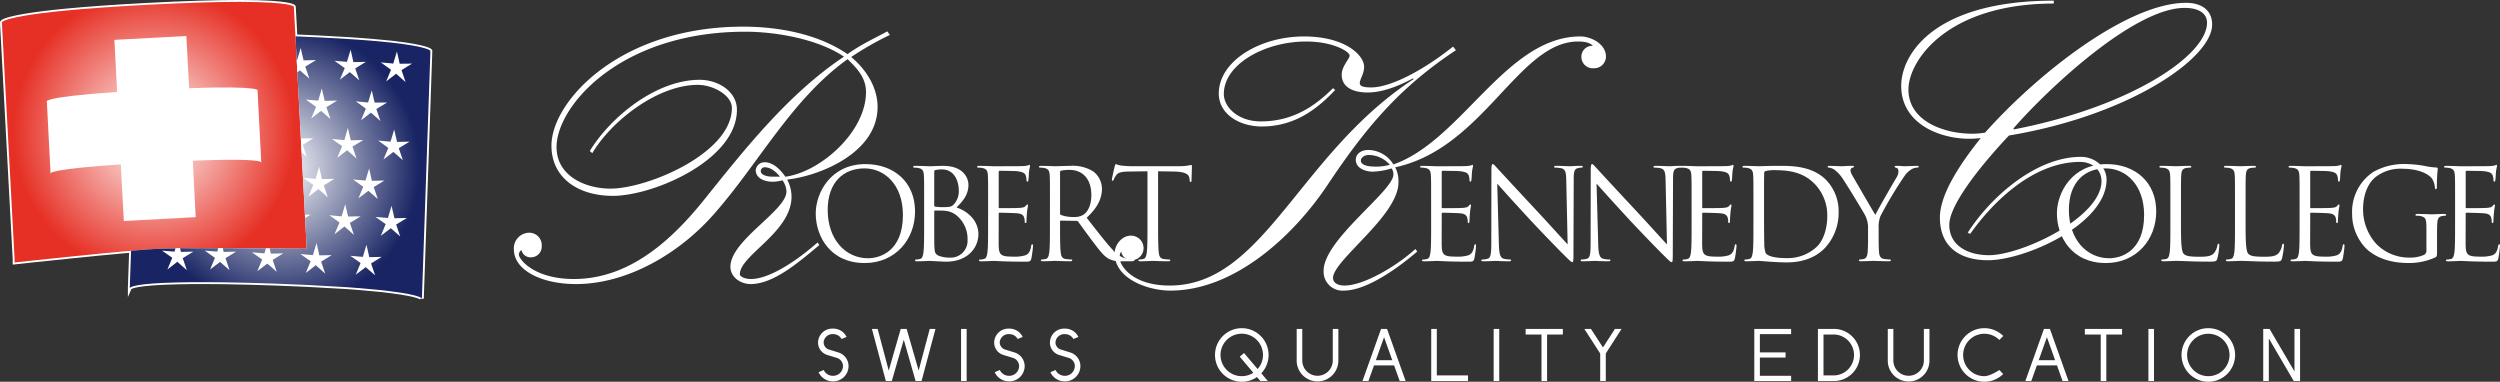 <svg xmlns="http://www.w3.org/2000/svg" xmlns:xlink="http://www.w3.org/1999/xlink" width="233.466mm" height="35.651mm" viewBox="0 0 661.793 101.057">
  <rect x="0" y="0" width="661.793" height="101.057" fill="#333333" stroke="none"/>
  <defs>
    <clipPath id="a" transform="translate(-176.313 -208.847)">
      <path d="M239.13,209.347c-5.65.009-13.427.221-24.142.786-35.866,1.9-38.049,4.372-38.175,4.6v.156l3.36,62.466v.979s30.076-3.3,38.177-3.638,39.154,0,39.154,0l-3.4-64.071s-.391-1.255-14.064-1.281Z" fill="#181716" stroke="#fff" stroke-miterlimit="10"/>
    </clipPath>
    <clipPath id="b" transform="translate(-176.313 -208.847)">
      <path d="M273.33,273.632l.731,3.277h.555l2.742-.068-2.742,1.692-.071.035.071.247,1.007,2.925-1.007-.884-1.493-1.3-2.637,2.008,1.284-3.1-2.709-1.9,3.3.282Zm-13.225-.459.593,2.574.136.7,3.3-.071-2.811,1.727,1.077,3.173-1.7-1.513-.8-.708-2.638,2.045,1.284-3.1-2.707-1.906,3.3.284Zm19.75-9.484.106-.352.765,3.277,3.3-.069-2.846,1.728,1.072,3.173-2.394-2.115-.1-.073-2.639,2.01,1.286-3.1-2.707-1.9,3.3.281Zm-12.147-.776.591,2.574.174.669,3.3-.036-2.847,1.73L270,271.023l-1.7-1.516-.8-.707-2.642,2.047,1.322-3.1-2.707-1.939,3.262.314Zm6.32-9.484.588,2.68.141.6,3.3-.071-2.811,1.729,1.075,3.17-1.7-1.48-.8-.705-2.638,2.009,1.286-3.067-2.707-1.939,3.3.283Zm-13.33-.1.1-.355.727,3.278,3.3-.067-2.81,1.727,1.074,3.172-2.394-2.114-.106-.072-2.636,2.01,1.284-3.1-2.709-1.906,3.3.285Zm19.157-7.512.8-2.679.765,3.279,3.3-.07-2.846,1.727,1.075,3.17-2.5-2.182-.593.457-2.043,1.551L279.093,248l-2.674-1.938,3.263.282ZM268.3,243.064l.1-.353.763,3.281,3.3-.073-2.845,1.727,1.074,3.174-2.394-2.115-.1-.071-2.641,2.01,1.319-3.1-2.705-1.9,3.3.281Zm6.317-9.944.1-.352.765,3.246,3.3-.035-2.846,1.725,1.077,3.174-2.4-2.117-.1-.107-2.639,2.046,1.285-3.1-2.672-1.936,3.262.318ZM260.7,234.99l.8-2.715.765,3.279,3.3-.073-2.844,1.731,1.076,3.171-2.466-2.185-.623.456-2.013,1.554,1.284-3.068-2.707-1.938,3.3.279Zm20.684-12.517.731,3.243,3.264-.033-2.78,1.727,1.077,3.173-2.5-2.223-1.322,1.024-1.317,1.023,1.284-3.1-2.709-1.939,2.742.246.558.071ZM268.3,224.73l.832-2.715.727,3.278,3.3-.067-2.81,1.725,1.074,3.174-2.5-2.187-.624.458-2.014,1.551,1.285-3.065-2.71-1.941,3.3.285Zm-13.448.029.085,0,.172-.491.8-2.715.764,3.278,3.3-.072-2.848,1.73,1.077,3.172-2.5-2.185-.59.458-.083.064.928,17.5,3.287-.036-2.81,1.728,1.074,3.171-1.354-1.2.876,16.517,1.52-.016-1.472.9.43,8.131s-4.146-.044-9.8-.087l.157.676.138.7,3.3-.071-2.812,1.728,1.077,3.171-1.7-1.514-.8-.671-2.636,2.009,1.283-3.1-2.708-1.9,3.3.28.4-1.316c-3.5-.021-7.492-.044-11.4-.054l.067.315.14.669,3.3-.073-2.812,1.73,1.074,3.173-1.7-1.481-.8-.706-2.643,2.008,1.287-3.067-2.706-1.937,3.3.28.275-.915c-3.649,0-7.174,0-10.1.033l.213.955,3.3-.073-2.81,1.73,1.075,3.173-2.4-2.118-.1-.1-2.639,2.042,1.286-3.1-2.707-1.9,3.295.28.265-.867c-1.793.024-3.3.057-4.4.1-1.67.069-4.279.265-7.36.53l-.338,9.679v.188c.1-.23,1.311-1.249,12.7-1.485,2.011-.07,4.377-.07,7.116-.07,1.527,0,3.126,0,4.893.033,2.118.037,4.409.072,6.873.142,1.769.071,3.645.1,5.625.174.379.038.8.038,1.211.038,2.12.071,4.133.18,6.04.248,1.98.068,3.819.177,5.59.278q4.22.217,7.6.426c2.394.174,4.478.352,6.317.53,2.048.174,3.783.35,5.239.566,7.943.992,8.117,1.889,8.121,1.936l2.26-65.611s-.383-1.059-10.381-2.188c-1.525-.14-3.262-.316-5.239-.494-1.875-.141-3.958-.316-6.317-.456q-3.437-.213-7.6-.425c-1.771-.1-3.645-.176-5.59-.249l-.59-.024Z" fill="#181716" stroke="#fff" stroke-miterlimit="10"/>
    </clipPath>
    <clipPath id="c" transform="translate(-176.313 -208.847)">
      <rect x="176.805" y="209.347" width="113.431" height="78.565" fill="none"/>
    </clipPath>
    <clipPath id="d" transform="translate(-176.313 -208.847)">
      <path d="M239.13,209.347c-5.65.009-13.427.221-24.142.786-35.866,1.9-38.049,4.372-38.175,4.6v.156l3.36,62.466v.979s30.076-3.3,38.177-3.638,39.154,0,39.154,0l-3.4-64.071s-.391-1.255-14.064-1.281Z" fill="none"/>
    </clipPath>
    <radialGradient id="e" cx="290.856" cy="583.47" r="2.071" gradientTransform="matrix(18.006, 0, 0, -18.29, -5196.278, 10706.668)" gradientUnits="userSpaceOnUse">
      <stop offset="0" stop-color="#fff"/>
      <stop offset="1" stop-color="#e63025"/>
    </radialGradient>
    <clipPath id="g" transform="translate(-176.313 -208.847)">
      <path d="M273.33,273.632l.731,3.277h.555l2.742-.068-2.742,1.692-.071.035.071.247,1.007,2.925-1.007-.884-1.493-1.3-2.637,2.008,1.284-3.1-2.709-1.9,3.3.282Zm-13.225-.459.593,2.574.136.7,3.3-.071-2.811,1.727,1.077,3.173-1.7-1.513-.8-.708-2.638,2.045,1.284-3.1-2.707-1.906,3.3.284Zm19.75-9.484.106-.352.765,3.277,3.3-.069-2.846,1.728,1.072,3.173-2.394-2.115-.1-.073-2.639,2.01,1.286-3.1-2.707-1.9,3.3.281Zm-12.147-.776.591,2.574.174.669,3.3-.036-2.847,1.73L270,271.023l-1.7-1.516-.8-.707-2.642,2.047,1.322-3.1-2.707-1.939,3.262.314Zm6.32-9.484.588,2.68.141.6,3.3-.071-2.811,1.729,1.075,3.17-1.7-1.48-.8-.705-2.638,2.009,1.286-3.067-2.707-1.939,3.3.283Zm-13.33-.1.1-.355.727,3.278,3.3-.067-2.81,1.727,1.074,3.172-2.394-2.114-.106-.072-2.636,2.01,1.284-3.1-2.709-1.906,3.3.285Zm19.157-7.512.8-2.679.765,3.279,3.3-.07-2.846,1.727,1.075,3.17-2.5-2.182-.593.457-2.043,1.551L279.093,248l-2.674-1.938,3.263.282ZM268.3,243.064l.1-.353.763,3.281,3.3-.073-2.845,1.727,1.074,3.174-2.394-2.115-.1-.071-2.641,2.01,1.319-3.1-2.705-1.9,3.3.281Zm6.317-9.944.1-.352.765,3.246,3.3-.035-2.846,1.725,1.077,3.174-2.4-2.117-.1-.107-2.639,2.046,1.285-3.1-2.672-1.936,3.262.318ZM260.7,234.99l.8-2.715.765,3.279,3.3-.073-2.844,1.731,1.076,3.171-2.466-2.185-.623.456-2.013,1.554,1.284-3.068-2.707-1.938,3.3.279Zm20.684-12.517.731,3.243,3.264-.033-2.78,1.727,1.077,3.173-2.5-2.223-1.322,1.024-1.317,1.023,1.284-3.1-2.709-1.939,2.742.246.558.071ZM268.3,224.73l.832-2.715.727,3.278,3.3-.067-2.81,1.725,1.074,3.174-2.5-2.187-.624.458-2.014,1.551,1.285-3.065-2.71-1.941,3.3.285Zm-13.448.029.085,0,.172-.491.8-2.715.764,3.278,3.3-.072-2.848,1.73,1.077,3.172-2.5-2.185-.59.458-.083.064.928,17.5,3.287-.036-2.81,1.728,1.074,3.171-1.354-1.2.876,16.517,1.52-.016-1.472.9.43,8.131s-4.146-.044-9.8-.087l.157.676.138.7,3.3-.071-2.812,1.728,1.077,3.171-1.7-1.514-.8-.671-2.636,2.009,1.283-3.1-2.708-1.9,3.3.28.4-1.316c-3.5-.021-7.492-.044-11.4-.054l.067.315.14.669,3.3-.073-2.812,1.73,1.074,3.173-1.7-1.481-.8-.706-2.643,2.008,1.287-3.067-2.706-1.937,3.3.28.275-.915c-3.649,0-7.174,0-10.1.033l.213.955,3.3-.073-2.81,1.73,1.075,3.173-2.4-2.118-.1-.1-2.639,2.042,1.286-3.1-2.707-1.9,3.295.28.265-.867c-1.793.024-3.3.057-4.4.1-1.67.069-4.279.265-7.36.53l-.338,9.679v.188c.1-.23,1.311-1.249,12.7-1.485,2.011-.07,4.377-.07,7.116-.07,1.527,0,3.126,0,4.893.033,2.118.037,4.409.072,6.873.142,1.769.071,3.645.1,5.625.174.379.038.8.038,1.211.038,2.12.071,4.133.18,6.04.248,1.98.068,3.819.177,5.59.278q4.22.217,7.6.426c2.394.174,4.478.352,6.317.53,2.048.174,3.783.35,5.239.566,7.943.992,8.117,1.889,8.121,1.936l2.26-65.611s-.383-1.059-10.381-2.188c-1.525-.14-3.262-.316-5.239-.494-1.875-.141-3.958-.316-6.317-.456q-3.437-.213-7.6-.425c-1.771-.1-3.645-.176-5.59-.249l-.59-.024Z" fill="none"/>
    </clipPath>
    <radialGradient id="h" cx="291.775" cy="583.141" r="2.071" gradientTransform="matrix(17.911, 0, 0, -18.194, -5151.901, 10653.896)" gradientUnits="userSpaceOnUse">
      <stop offset="0" stop-color="#fff"/>
      <stop offset="1" stop-color="#182463"/>
    </radialGradient>
  </defs>
  <g>
    <path d="M239.13,209.347c-5.65.009-13.427.221-24.142.786-35.866,1.9-38.049,4.372-38.175,4.6v.156l3.36,62.466v.979s30.076-3.3,38.177-3.638,39.154,0,39.154,0l-3.4-64.071s-.391-1.255-14.064-1.281Z" transform="translate(-176.313 -208.847)" fill="#181716"/>
    <g clip-path="url(#a)">
      <rect x="0.5" y="0.5" width="80.691" height="68.989" fill="#181716" stroke="#fff" stroke-miterlimit="10"/>
    </g>
    <path d="M239.13,209.347c-5.65.009-13.427.221-24.142.786-35.866,1.9-38.049,4.372-38.175,4.6v.156l3.36,62.466v.979s30.076-3.3,38.177-3.638,39.154,0,39.154,0l-3.4-64.071s-.391-1.255-14.064-1.281Z" transform="translate(-176.313 -208.847)" fill="none" stroke="#fff" stroke-miterlimit="10"/>
  </g>
  <g>
    <path d="M273.33,273.632l.731,3.277h.555l2.742-.068-2.742,1.692-.071.035.071.247,1.007,2.925-1.007-.884-1.493-1.3-2.637,2.008,1.284-3.1-2.709-1.9,3.3.282Zm-13.225-.459.593,2.574.136.7,3.3-.071-2.811,1.727,1.077,3.173-1.7-1.513-.8-.708-2.638,2.045,1.284-3.1-2.707-1.906,3.3.284Zm19.75-9.484.106-.352.765,3.277,3.3-.069-2.846,1.728,1.072,3.173-2.394-2.115-.1-.073-2.639,2.01,1.286-3.1-2.707-1.9,3.3.281Zm-12.147-.776.591,2.574.174.669,3.3-.036-2.847,1.73L270,271.023l-1.7-1.516-.8-.707-2.642,2.047,1.322-3.1-2.707-1.939,3.262.314Zm6.32-9.484.588,2.68.141.6,3.3-.071-2.811,1.729,1.075,3.17-1.7-1.48-.8-.705-2.638,2.009,1.286-3.067-2.707-1.939,3.3.283Zm-13.33-.1.1-.355.727,3.278,3.3-.067-2.81,1.727,1.074,3.172-2.394-2.114-.106-.072-2.636,2.01,1.284-3.1-2.709-1.906,3.3.285Zm19.157-7.512.8-2.679.765,3.279,3.3-.07-2.846,1.727,1.075,3.17-2.5-2.182-.593.457-2.043,1.551L279.093,248l-2.674-1.938,3.263.282ZM268.3,243.064l.1-.353.763,3.281,3.3-.073-2.845,1.727,1.074,3.174-2.394-2.115-.1-.071-2.641,2.01,1.319-3.1-2.705-1.9,3.3.281Zm6.317-9.944.1-.352.765,3.246,3.3-.035-2.846,1.725,1.077,3.174-2.4-2.117-.1-.107-2.639,2.046,1.285-3.1-2.672-1.936,3.262.318ZM260.7,234.99l.8-2.715.765,3.279,3.3-.073-2.844,1.731,1.076,3.171-2.466-2.185-.623.456-2.013,1.554,1.284-3.068-2.707-1.938,3.3.279Zm20.684-12.517.731,3.243,3.264-.033-2.78,1.727,1.077,3.173-2.5-2.223-1.322,1.024-1.317,1.023,1.284-3.1-2.709-1.939,2.742.246.558.071ZM268.3,224.73l.832-2.715.727,3.278,3.3-.067-2.81,1.725,1.074,3.174-2.5-2.187-.624.458-2.014,1.551,1.285-3.065-2.71-1.941,3.3.285Zm-13.448.029.085,0,.172-.491.8-2.715.764,3.278,3.3-.072-2.848,1.73,1.077,3.172-2.5-2.185-.59.458-.083.064.928,17.5,3.287-.036-2.81,1.728,1.074,3.171-1.354-1.2.876,16.517,1.52-.016-1.472.9.43,8.131s-4.146-.044-9.8-.087l.157.676.138.7,3.3-.071-2.812,1.728,1.077,3.171-1.7-1.514-.8-.671-2.636,2.009,1.283-3.1-2.708-1.9,3.3.28.4-1.316c-3.5-.021-7.492-.044-11.4-.054l.067.315.14.669,3.3-.073-2.812,1.73,1.074,3.173-1.7-1.481-.8-.706-2.643,2.008,1.287-3.067-2.706-1.937,3.3.28.275-.915c-3.649,0-7.174,0-10.1.033l.213.955,3.3-.073-2.81,1.73,1.075,3.173-2.4-2.118-.1-.1-2.639,2.042,1.286-3.1-2.707-1.9,3.295.28.265-.867c-1.793.024-3.3.057-4.4.1-1.67.069-4.279.265-7.36.53l-.338,9.679v.188c.1-.23,1.311-1.249,12.7-1.485,2.011-.07,4.377-.07,7.116-.07,1.527,0,3.126,0,4.893.033,2.118.037,4.409.072,6.873.142,1.769.071,3.645.1,5.625.174.379.038.8.038,1.211.038,2.12.071,4.133.18,6.04.248,1.98.068,3.819.177,5.59.278q4.22.217,7.6.426c2.394.174,4.478.352,6.317.53,2.048.174,3.783.35,5.239.566,7.943.992,8.117,1.889,8.121,1.936l2.26-65.611s-.383-1.059-10.381-2.188c-1.525-.14-3.262-.316-5.239-.494-1.875-.141-3.958-.316-6.317-.456q-3.437-.213-7.6-.425c-1.771-.1-3.645-.176-5.59-.249l-.59-.024Z" transform="translate(-176.313 -208.847)" fill="#181716"/>
    <g clip-path="url(#b)">
      <rect x="34.339" y="9.617" width="79.584" height="69.447" fill="#181716" stroke="#fff" stroke-miterlimit="10"/>
    </g>
    <path d="M273.33,273.632l.731,3.277h.555l2.742-.068-2.742,1.692-.071.035.071.247,1.007,2.925-1.007-.884-1.493-1.3-2.637,2.008,1.284-3.1-2.709-1.9,3.3.282Zm-13.225-.459.593,2.574.136.7,3.3-.071-2.811,1.727,1.077,3.173-1.7-1.513-.8-.708-2.638,2.045,1.284-3.1-2.707-1.906,3.3.284Zm19.75-9.484.106-.352.765,3.277,3.3-.069-2.846,1.728,1.072,3.173-2.394-2.115-.1-.073-2.639,2.01,1.286-3.1-2.707-1.9,3.3.281Zm-12.147-.776.591,2.574.174.669,3.3-.036-2.847,1.73L270,271.023l-1.7-1.516-.8-.707-2.642,2.047,1.322-3.1-2.707-1.939,3.262.314Zm6.32-9.484.588,2.68.141.6,3.3-.071-2.811,1.729,1.075,3.17-1.7-1.48-.8-.705-2.638,2.009,1.286-3.067-2.707-1.939,3.3.283Zm-13.33-.1.1-.355.727,3.278,3.3-.067-2.81,1.727,1.074,3.172-2.394-2.114-.106-.072-2.636,2.01,1.284-3.1-2.709-1.906,3.3.285Zm19.157-7.512.8-2.679.765,3.279,3.3-.07-2.846,1.727,1.075,3.17-2.5-2.182-.593.457-2.043,1.551L279.093,248l-2.674-1.938,3.263.282ZM268.3,243.064l.1-.353.763,3.281,3.3-.073-2.845,1.727,1.074,3.174-2.394-2.115-.1-.071-2.641,2.01,1.319-3.1-2.705-1.9,3.3.281Zm6.317-9.944.1-.352.765,3.246,3.3-.035-2.846,1.725,1.077,3.174-2.4-2.117-.1-.107-2.639,2.046,1.285-3.1-2.672-1.936,3.262.318ZM260.7,234.99l.8-2.715.765,3.279,3.3-.073-2.844,1.731,1.076,3.171-2.466-2.185-.623.456-2.013,1.554,1.284-3.068-2.707-1.938,3.3.279Zm20.684-12.517.731,3.243,3.264-.033-2.78,1.727,1.077,3.173-2.5-2.223-1.322,1.024-1.317,1.023,1.284-3.1-2.709-1.939,2.742.246.558.071ZM268.3,224.73l.832-2.715.727,3.278,3.3-.067-2.81,1.725,1.074,3.174-2.5-2.187-.624.458-2.014,1.551,1.285-3.065-2.71-1.941,3.3.285Zm-13.448.029.085,0,.172-.491.8-2.715.764,3.278,3.3-.072-2.848,1.73,1.077,3.172-2.5-2.185-.59.458-.083.064.928,17.5,3.287-.036-2.81,1.728,1.074,3.171-1.354-1.2.876,16.517,1.52-.016-1.472.9.43,8.131s-4.146-.044-9.8-.087l.157.676.138.7,3.3-.071-2.812,1.728,1.077,3.171-1.7-1.514-.8-.671-2.636,2.009,1.283-3.1-2.708-1.9,3.3.28.4-1.316c-3.5-.021-7.492-.044-11.4-.054l.067.315.14.669,3.3-.073-2.812,1.73,1.074,3.173-1.7-1.481-.8-.706-2.643,2.008,1.287-3.067-2.706-1.937,3.3.28.275-.915c-3.649,0-7.174,0-10.1.033l.213.955,3.3-.073-2.81,1.73,1.075,3.173-2.4-2.118-.1-.1-2.639,2.042,1.286-3.1-2.707-1.9,3.295.28.265-.867c-1.793.024-3.3.057-4.4.1-1.67.069-4.279.265-7.36.53l-.338,9.679v.188c.1-.23,1.311-1.249,12.7-1.485,2.011-.07,4.377-.07,7.116-.07,1.527,0,3.126,0,4.893.033,2.118.037,4.409.072,6.873.142,1.769.071,3.645.1,5.625.174.379.038.8.038,1.211.038,2.12.071,4.133.18,6.04.248,1.98.068,3.819.177,5.59.278q4.22.217,7.6.426c2.394.174,4.478.352,6.317.53,2.048.174,3.783.35,5.239.566,7.943.992,8.117,1.889,8.121,1.936l2.26-65.611s-.383-1.059-10.381-2.188c-1.525-.14-3.262-.316-5.239-.494-1.875-.141-3.958-.316-6.317-.456q-3.437-.213-7.6-.425c-1.771-.1-3.645-.176-5.59-.249l-.59-.024Z" transform="translate(-176.313 -208.847)" fill="none" stroke="#fff" stroke-miterlimit="10"/>
  </g>
  <g>
    <path d="M405.411,252.286c7.518,0,13.13,4.743,13.13,12.526,0,7.485-5.278,13.665-13.331,13.665-9.152,0-12.963-7.116-12.963-13.128,0-5.414,3.943-13.063,13.164-13.063m.7,24.922c3.007,0,9.22-1.737,9.22-11.46,0-8.016-4.877-12.326-10.157-12.326-5.577,0-9.754,3.674-9.754,10.99,0,7.784,4.677,12.8,10.691,12.8" transform="translate(-176.313 -208.847)" fill="#fff"/>
    <path d="M420.946,262.442c0-5.213,0-6.147-.068-7.217-.065-1.136-.334-1.67-1.436-1.9a6.311,6.311,0,0,0-1.136-.1c-.133,0-.267-.068-.267-.2,0-.2.167-.269.534-.269,1.5,0,3.608.1,3.776.1.8,0,2.106-.1,3.642-.1,5.478,0,6.682,3.341,6.682,5.011,0,2.741-1.57,4.377-3.14,6.013,2.471.771,5.778,3.144,5.778,7.05,0,3.577-2.806,7.284-8.518,7.284-.768,0-4.177-.2-4.444-.2-.168,0-2.273.1-3.275.1-.367,0-.534-.069-.534-.268,0-.1.068-.2.269-.2a5.216,5.216,0,0,0,1-.132c.668-.135.835-.869.968-1.839.168-1.4.168-4.044.168-7.249Zm2.672.736c0,.233.068.3.234.365a11.657,11.657,0,0,0,2.038.135c1.87,0,2.338-.068,3.04-.872a5.143,5.143,0,0,0,1.2-3.371c0-2.773-1.234-5.747-4.508-5.747a7.567,7.567,0,0,0-1.6.167c-.3.066-.4.168-.4.367Zm0,3.539c0,2.575,0,6.717.033,7.215.1,1.639.1,2.107,1.137,2.609a7.858,7.858,0,0,0,2.939.5,4.458,4.458,0,0,0,4.712-4.745,8,8,0,0,0-3.242-6.681,5.531,5.531,0,0,0-2.773-.969c-.433-.067-2.1-.067-2.6-.067-.133,0-.2.067-.2.235Z" transform="translate(-176.313 -208.847)" fill="#fff"/>
    <path d="M437.885,262.441c0-5.213,0-6.146-.069-7.215-.066-1.137-.334-1.672-1.435-1.905a6.249,6.249,0,0,0-1.137-.1c-.133,0-.267-.067-.267-.2,0-.2.167-.267.534-.267,1.5,0,3.61.1,3.776.1.234,0,6.882,0,7.649-.033a8.772,8.772,0,0,0,1.439-.166c.168-.034.3-.167.468-.167.1,0,.134.133.134.3,0,.233-.167.635-.268,1.569-.034.336-.1,1.8-.166,2.206-.036.165-.1.369-.237.369-.2,0-.265-.168-.265-.437a3.611,3.611,0,0,0-.2-1.2c-.234-.536-.568-.936-2.374-1.135-.567-.068-4.208-.1-4.577-.1-.132,0-.2.1-.2.334v9.219c0,.235.033.336.2.336.435,0,4.545,0,5.313-.066.8-.067,1.27-.134,1.57-.468.234-.267.369-.435.5-.435.1,0,.168.066.168.267s-.168.769-.268,1.872c-.067.668-.133,1.9-.133,2.138,0,.267,0,.636-.233.636-.168,0-.235-.136-.235-.3a3.4,3.4,0,0,0-.135-1.1c-.132-.466-.434-1.033-1.735-1.167-.9-.1-4.211-.167-4.778-.167a.211.211,0,0,0-.234.235v2.939c0,1.136-.033,5.011,0,5.714.1,2.305.6,2.738,3.875,2.738a9.587,9.587,0,0,0,3.206-.367c.87-.369,1.271-1.035,1.5-2.407.067-.366.133-.5.3-.5.2,0,.2.268.2.5a32.2,32.2,0,0,1-.432,3.241c-.234.868-.5.868-1.805.868-5.044,0-7.283-.2-8.252-.2-.166,0-2.273.1-3.273.1-.368,0-.536-.066-.536-.267,0-.1.066-.2.267-.2a5.122,5.122,0,0,0,1-.134c.669-.135.835-.869.97-1.838.168-1.4.168-4.041.168-7.249Z" transform="translate(-176.313 -208.847)" fill="#fff"/>
    <path d="M454.254,262.441c0-5.211,0-6.147-.069-7.215-.063-1.138-.333-1.672-1.434-1.905a6.239,6.239,0,0,0-1.137-.1c-.133,0-.267-.066-.267-.2,0-.2.168-.268.534-.268,1.5,0,3.608.1,3.776.1.366,0,2.905-.1,3.943-.1a10.3,10.3,0,0,1,6.114,1.471,5.845,5.845,0,0,1,2.305,4.545c0,2.47-1.036,4.942-4.043,7.716,2.74,3.509,5.009,6.483,6.948,8.554a6.9,6.9,0,0,0,4.077,2.4,7.934,7.934,0,0,0,1.3.1c.168,0,.3.1.3.2,0,.2-.2.267-.8.267H473.43a6.758,6.758,0,0,1-3.574-.637c-1.438-.766-2.606-2.4-4.511-4.91-1.4-1.836-2.974-4.073-3.641-4.943a.532.532,0,0,0-.435-.2l-4.109-.069c-.165,0-.234.1-.234.268v.8c0,3.209,0,5.847.168,7.249.1.97.3,1.7,1.3,1.839a14.85,14.85,0,0,0,1.5.134c.2,0,.267.1.267.2,0,.167-.168.267-.534.267-1.839,0-3.944-.1-4.11-.1-.034,0-2.138.1-3.14.1-.367,0-.535-.067-.535-.267,0-.1.068-.2.268-.2a5.2,5.2,0,0,0,1-.134c.667-.135.837-.869.969-1.839.168-1.4.168-4.04.168-7.249Zm2.672,2.908a.44.44,0,0,0,.234.4,9.245,9.245,0,0,0,3.509.534,4.313,4.313,0,0,0,2.506-.636c1.168-.8,2.038-2.605,2.038-5.145,0-4.175-2.206-6.681-5.781-6.681a10.1,10.1,0,0,0-2.239.2.4.4,0,0,0-.267.4Z" transform="translate(-176.313 -208.847)" fill="#fff"/>
    <path d="M482.885,268.322c0,3.208,0,5.846.168,7.249.1.969.3,1.7,1.3,1.838a14.647,14.647,0,0,0,1.5.135c.2,0,.268.1.268.2,0,.168-.168.267-.534.267-1.84,0-3.944-.1-4.11-.1s-2.274.1-3.274.1c-.369,0-.534-.066-.534-.267,0-.1.066-.2.265-.2a5.133,5.133,0,0,0,1-.135c.667-.135.834-.869.969-1.838.166-1.4.166-4.041.166-7.249V254.189l-4.943.068c-2.071.034-2.873.265-3.408,1.069a5.853,5.853,0,0,0-.569,1.035c-.1.267-.2.333-.333.333-.1,0-.168-.1-.168-.3,0-.333.668-3.208.736-3.475.065-.2.2-.634.334-.634a6.264,6.264,0,0,0,1.469.4c.969.1,2.239.164,2.641.164h12.527a16.316,16.316,0,0,0,3.308-.332c.166,0,.166.2.166.4,0,1-.1,3.308-.1,3.676,0,.3-.1.435-.233.435-.168,0-.235-.1-.268-.57l-.033-.366c-.135-1-.9-1.771-4.108-1.837l-4.211-.068Z" transform="translate(-176.313 -208.847)" fill="#fff"/>
    <path d="M561.727,222.129c-15.217,10.049-24.119,20.865-34.073,35.793-9.092,13.593-24.691,27.851-41.536,27.851-5.838,0-14.739-3.065-14.739-9.857,0-2.3,1.916-4.69,4.308-4.69a3.325,3.325,0,0,1,3.35,3.35,3.207,3.207,0,0,1-3.255,3.16,2.791,2.791,0,0,1-2.68-2.3,2.726,2.726,0,0,0-.383,1.82c0,1.724,3.158,7.179,13.208,7.179,24.978,0,34.166-34.838,64.6-54.648l-.19-.19c-3.733,2.009-8.04,3.73-11.963,3.73-4.4,0-6.89-1.721-6.89-4.687,0-2.3,2.105-4.214,2.105-5.074,0-1.053-4.4-3.732-11.487-3.732-11,0-21.819,6.029-21.819,13.876,0,3.542,3.827,7.273,9.761,7.273,8.421,0,14.259-3.921,19.143-8.8l.574.48c-4.788,5.071-10.721,9.664-19.429,9.664-6.029,0-11.389-3.35-11.389-8.708,0-8.517,10.72-15.121,22.585-15.121,10.72,0,15.887,4.881,15.887,8.039,0,1.914-1.146,3.254-1.146,4.306,0,.957,1.339,1.148,3.063,1.148,4.3,0,12.345-3.444,21.628-10.814Zm-10.243,53.306-.574.481c-5.933,4.976-13.4,9.857-18.852,9.857a5,5,0,0,1-5.361-5.261c0-8.233,18.473-21.059,18.473-25.46a2.724,2.724,0,0,0-.481-1.626,18.766,18.766,0,0,1-4.977.862c-1.721,0-4.5-.769-4.5-3.16,0-1.244,1.055-2.582,3.35-2.582a7.933,7.933,0,0,1,6.606,3.825c17.991-6.219,29.858-33.878,49.48-33.878,2.869,0,6.792,2.011,6.792,5.359a3.117,3.117,0,0,1-3.253,3.064,3.016,3.016,0,0,1-3.254-3.064,2.867,2.867,0,0,1,3.063-2.87c-.67-.672-1.725-1.149-3.927-1.149-15.79,0-24.977,28.233-48.426,33.305a7.842,7.842,0,0,1,.865,4.019c0,8.806-17.323,20.579-17.323,25.268,0,1.147,1.05,2.009,3.061,2.009,4.784,0,12.922-4.6,18.089-9.094l.669-.572Zm-11.006-22.488a13.11,13.11,0,0,0,3.733-.48,7.335,7.335,0,0,0-5.647-2.583c-1.149,0-2.008.764-2.008,1.437,0,.955,1.052,1.626,3.922,1.626" transform="translate(-176.313 -208.847)" fill="#fff"/>
    <path d="M555.155,262.441c0-5.213,0-6.146-.069-7.215-.067-1.137-.334-1.672-1.437-1.905a6.226,6.226,0,0,0-1.135-.1c-.133,0-.268-.067-.268-.2,0-.2.168-.267.535-.267,1.5,0,3.61.1,3.776.1.233,0,6.882,0,7.65-.033a8.741,8.741,0,0,0,1.437-.166c.168-.034.3-.167.469-.167.1,0,.132.133.132.3,0,.233-.167.635-.268,1.569-.032.336-.1,1.8-.165,2.206-.035.165-.1.369-.236.369-.2,0-.266-.168-.266-.437a3.57,3.57,0,0,0-.2-1.2c-.233-.536-.567-.936-2.371-1.135-.567-.068-4.208-.1-4.577-.1-.132,0-.2.1-.2.334v9.219c0,.235.03.336.2.336.435,0,4.544,0,5.313-.066.8-.067,1.27-.134,1.57-.468.233-.267.368-.435.5-.435.1,0,.166.066.166.267s-.166.769-.268,1.872c-.066.668-.133,1.9-.133,2.138,0,.267,0,.636-.233.636-.168,0-.234-.136-.234-.3a3.4,3.4,0,0,0-.135-1.1c-.132-.466-.435-1.033-1.737-1.167-.9-.1-4.209-.167-4.777-.167a.211.211,0,0,0-.233.235v2.939c0,1.136-.033,5.011,0,5.714.1,2.305.6,2.738,3.874,2.738a9.59,9.59,0,0,0,3.207-.367c.87-.369,1.271-1.035,1.506-2.407.065-.366.13-.5.3-.5.2,0,.2.268.2.5a32.28,32.28,0,0,1-.434,3.241c-.233.868-.5.868-1.8.868-5.045,0-7.285-.2-8.253-.2-.166,0-2.273.1-3.273.1-.37,0-.536-.066-.536-.267,0-.1.065-.2.27-.2a5.163,5.163,0,0,0,1-.134c.668-.135.834-.869.969-1.838.168-1.4.168-4.041.168-7.249Z" transform="translate(-176.313 -208.847)" fill="#fff"/>
    <path d="M573.093,273.467c.067,2.739.4,3.608,1.3,3.875a7.416,7.416,0,0,0,1.671.2c.167,0,.268.064.268.2,0,.2-.2.268-.6.268-1.9,0-3.241-.1-3.544-.1s-1.7.1-3.207.1c-.332,0-.531-.033-.531-.268,0-.135.1-.2.265-.2a4.848,4.848,0,0,0,1.371-.2c.835-.233,1-1.2,1-4.243l.031-19.143c0-1.3.1-1.672.369-1.672s.834.735,1.17,1.069c.5.569,5.478,5.948,10.622,11.459,3.307,3.542,6.95,7.62,8.02,8.724l-.369-16.976c-.034-2.169-.267-2.905-1.3-3.172a8.9,8.9,0,0,0-1.638-.167c-.234,0-.267-.1-.267-.234,0-.2.267-.235.667-.235,1.5,0,3.108.1,3.475.1s1.471-.1,2.842-.1c.366,0,.6.034.6.235,0,.133-.134.234-.369.234a2.91,2.91,0,0,0-.8.1c-1.105.232-1.236.968-1.236,2.972l-.068,19.578c0,2.206-.066,2.372-.3,2.372-.267,0-.668-.367-2.438-2.139-.368-.332-5.178-5.243-8.72-9.053-3.877-4.176-7.652-8.385-8.719-9.588Z" transform="translate(-176.313 -208.847)" fill="#fff"/>
    <path d="M599.385,273.467c.067,2.739.4,3.608,1.3,3.875a7.417,7.417,0,0,0,1.672.2c.168,0,.267.064.267.2,0,.2-.2.268-.6.268-1.9,0-3.241-.1-3.542-.1s-1.7.1-3.207.1c-.334,0-.533-.033-.533-.268,0-.135.1-.2.265-.2a4.834,4.834,0,0,0,1.371-.2c.836-.233,1-1.2,1-4.243l.031-19.143c0-1.3.1-1.672.369-1.672s.834.735,1.17,1.069c.5.569,5.478,5.948,10.624,11.459,3.306,3.542,6.948,7.62,8.018,8.724l-.369-16.976c-.031-2.169-.265-2.905-1.3-3.172a8.864,8.864,0,0,0-1.636-.167c-.233,0-.267-.1-.267-.234,0-.2.267-.235.666-.235,1.506,0,3.11.1,3.478.1s1.469-.1,2.84-.1c.366,0,.6.034.6.235,0,.133-.134.234-.369.234a2.892,2.892,0,0,0-.8.1c-1.106.232-1.239.968-1.239,2.972l-.066,19.578c0,2.206-.066,2.372-.3,2.372-.268,0-.667-.367-2.439-2.139-.368-.332-5.178-5.243-8.72-9.053-3.875-4.176-7.651-8.385-8.719-9.588Z" transform="translate(-176.313 -208.847)" fill="#fff"/>
    <path d="M624.107,262.441c0-5.213,0-6.146-.068-7.215-.064-1.137-.333-1.672-1.435-1.905a6.226,6.226,0,0,0-1.135-.1c-.135,0-.267-.067-.267-.2,0-.2.166-.267.532-.267,1.5,0,3.61.1,3.776.1.233,0,6.882,0,7.652-.033a8.8,8.8,0,0,0,1.437-.166c.164-.034.3-.167.466-.167.1,0,.136.133.136.3,0,.233-.168.635-.27,1.569-.034.336-.1,1.8-.168,2.206-.031.165-.1.369-.232.369-.2,0-.266-.168-.266-.437a3.565,3.565,0,0,0-.2-1.2c-.233-.536-.567-.936-2.372-1.135-.566-.068-4.209-.1-4.576-.1-.135,0-.2.1-.2.334v9.219c0,.235.035.336.2.336.433,0,4.541,0,5.312-.066.8-.067,1.268-.134,1.571-.468.233-.267.367-.435.5-.435.1,0,.166.066.166.267s-.166.769-.268,1.872c-.066.668-.131,1.9-.131,2.138,0,.267,0,.636-.235.636-.168,0-.234-.136-.234-.3a3.468,3.468,0,0,0-.132-1.1c-.135-.466-.436-1.033-1.737-1.167-.9-.1-4.211-.167-4.779-.167a.212.212,0,0,0-.236.235v2.939c0,1.136-.031,5.011,0,5.714.1,2.305.6,2.738,3.879,2.738a9.61,9.61,0,0,0,3.207-.367c.869-.369,1.269-1.035,1.5-2.407.069-.366.136-.5.3-.5.2,0,.2.268.2.5,0,.27-.268,2.54-.433,3.241-.233.868-.5.868-1.8.868-5.043,0-7.285-.2-8.253-.2-.166,0-2.271.1-3.273.1-.366,0-.534-.066-.534-.267,0-.1.066-.2.266-.2a5.122,5.122,0,0,0,1-.134c.67-.135.836-.869.969-1.838.167-1.4.167-4.041.167-7.249Z" transform="translate(-176.313 -208.847)" fill="#fff"/>
    <path d="M640.477,262.442c0-5.213,0-6.146-.066-7.215-.067-1.138-.336-1.672-1.437-1.906a6.143,6.143,0,0,0-1.134-.1c-.135,0-.271-.068-.271-.2,0-.2.168-.268.537-.268,1.5,0,3.608.1,3.773.1.4,0,2.509-.1,4.512-.1,3.309,0,9.42-.3,13.4,3.807a11.942,11.942,0,0,1,3.239,8.487,13.653,13.653,0,0,1-3.607,9.422c-1.436,1.5-4.443,3.842-10.122,3.842-2.872,0-7.083-.4-7.419-.4-.165,0-2.271.1-3.272.1-.369,0-.536-.069-.536-.267,0-.1.067-.2.269-.2a5.121,5.121,0,0,0,1-.136c.667-.135.835-.867.967-1.837.167-1.4.167-4.044.167-7.249Zm2.807,3.608c0,3.54.035,6.615.068,7.251a7.253,7.253,0,0,0,.365,2.539c.436.632,1.739,1.335,5.681,1.335a11.207,11.207,0,0,0,7.951-3.108c1.737-1.7,2.673-4.91,2.673-7.984a11.946,11.946,0,0,0-3.209-8.419c-3.138-3.308-6.948-3.775-10.924-3.775a8.881,8.881,0,0,0-2.172.234.606.606,0,0,0-.4.669c-.035,1.135-.035,4.541-.035,7.114Z" transform="translate(-176.313 -208.847)" fill="#fff"/>
    <path d="M670.811,269.355a7.07,7.07,0,0,0-.768-3.506c-.233-.534-4.709-7.885-5.879-9.622a9.336,9.336,0,0,0-2.272-2.471,3.183,3.183,0,0,0-1.436-.535c-.167,0-.333-.067-.333-.235,0-.132.132-.234.433-.234.635,0,3.139.1,3.307.1.234,0,1.5-.1,2.807-.1.366,0,.434.1.434.234s-.2.168-.5.3a.672.672,0,0,0-.434.6,2.828,2.828,0,0,0,.434,1.3c.534.97,5.547,9.589,6.148,10.557.637-1.4,4.876-8.717,5.546-9.821a3.269,3.269,0,0,0,.567-1.7c0-.467-.134-.836-.533-.935-.3-.1-.5-.167-.5-.335,0-.133.2-.2.535-.2.867,0,1.937.1,2.2.1.2,0,2.608-.1,3.242-.1.233,0,.434.068.434.2,0,.168-.168.268-.434.268a3.2,3.2,0,0,0-1.538.468,6.348,6.348,0,0,0-1.768,1.7,105.83,105.83,0,0,0-6.38,10.624,7.939,7.939,0,0,0-.5,3.338v2.875c0,.535,0,1.937.1,3.338.067.971.367,1.705,1.37,1.84a13.967,13.967,0,0,0,1.5.134c.2,0,.267.1.267.2,0,.166-.168.267-.534.267-1.837,0-3.944-.1-4.109-.1s-2.272.1-3.275.1c-.366,0-.534-.068-.534-.267,0-.1.067-.2.267-.2a4.955,4.955,0,0,0,1-.134c.669-.135.971-.869,1.038-1.84.1-1.4.1-2.8.1-3.338Z" transform="translate(-176.313 -208.847)" fill="#fff"/>
    <path d="M697.2,270.467c6.029-9.474,18.089-20.1,29.954-20.1,3.448,0,6.8,2.391,6.8,6.031,0,11.772-21.532,21.338-31.391,21.338-6.986,0-12.727-3.158-12.727-11.291,0-6.509,5.934-14.93,10.813-21.055a24.855,24.855,0,0,1-2.965.191c-8.421,0-18.089-4.309-18.089-13.972,0-8.421,8.711-22.587,40.387-22.587v.766c-28.232,0-38.474,15.121-38.474,22.775,0,8.328,9.381,11.678,16.845,11.678a20.115,20.115,0,0,0,3.445-.289c14.07-15.79,37.8-34.357,53.213-34.357,3.924,0,6.891,1.82,6.891,5.743,0,9-22.108,24.118-53.787,29.383-8.9,9.471-15.794,18.853-15.794,23.637,0,5.36,4.692,8.04,10.53,8.04,8.614,0,29.765-9.953,29.765-19.619,0-3.061-2.584-5.073-5.647-5.073-12.441,0-23.161,10.623-29.1,19.046Zm57.422-59.529c-13.59,0-36.848,22.109-45.361,31.964l.189.193c30.721-5.933,51.1-19.524,51.1-28.233,0-2.49-2.2-3.924-5.932-3.924" transform="translate(-176.313 -208.847)" fill="#fff"/>
    <path d="M733.976,252.286c7.515,0,13.128,4.743,13.128,12.526,0,7.485-5.277,13.665-13.332,13.665-9.149,0-12.96-7.116-12.96-13.128,0-5.414,3.941-13.063,13.164-13.063m.7,24.922c3.006,0,9.22-1.737,9.22-11.46,0-8.016-4.879-12.326-10.157-12.326-5.579,0-9.757,3.674-9.757,10.99,0,7.784,4.68,12.8,10.694,12.8" transform="translate(-176.313 -208.847)" fill="#fff"/>
    <path d="M753.651,268.389c0,4.91.136,7.048.737,7.651.533.534,1.4.769,4.008.769,1.772,0,3.242-.036,4.041-1.006a4.584,4.584,0,0,0,.87-2c.034-.265.1-.435.3-.435.165,0,.2.135.2.5a21.351,21.351,0,0,1-.5,3.34c-.233.771-.334.9-2.1.9-4.811,0-7.014-.2-8.953-.2-.3,0-2.273.1-3.275.1-.369,0-.536-.069-.536-.27,0-.1.069-.2.269-.2a5.086,5.086,0,0,0,1-.134c.666-.136.834-.869.969-1.839.168-1.4.168-4.041.168-7.249v-5.88c0-5.211,0-6.147-.069-7.215-.069-1.136-.334-1.67-1.438-1.9a6.121,6.121,0,0,0-1.135-.1c-.133,0-.267-.066-.267-.2,0-.2.166-.269.535-.269,1.5,0,3.608.1,3.776.1s2.6-.1,3.607-.1c.369,0,.535.069.535.269,0,.134-.132.2-.267.2a7.707,7.707,0,0,0-1.1.1c-.968.165-1.235.733-1.3,1.9-.069,1.068-.069,2-.069,7.215Z" transform="translate(-176.313 -208.847)" fill="#fff"/>
    <path d="M770.758,268.389c0,4.91.136,7.048.736,7.651.531.534,1.4.769,4.007.769,1.773,0,3.241-.036,4.043-1.006a4.618,4.618,0,0,0,.869-2c.03-.265.1-.435.3-.435.166,0,.2.135.2.5a21.231,21.231,0,0,1-.5,3.34c-.234.771-.333.9-2.105.9-4.812,0-7.016-.2-8.954-.2-.3,0-2.273.1-3.272.1-.368,0-.536-.069-.536-.27,0-.1.064-.2.266-.2a5.076,5.076,0,0,0,1-.134c.668-.136.836-.869.972-1.839.167-1.4.167-4.041.167-7.249v-5.88c0-5.211,0-6.147-.068-7.215-.069-1.136-.336-1.67-1.439-1.9a6.151,6.151,0,0,0-1.137-.1c-.132,0-.266-.066-.266-.2,0-.2.168-.269.536-.269,1.5,0,3.608.1,3.774.1s2.607-.1,3.611-.1c.365,0,.531.069.531.269,0,.134-.133.2-.265.2a7.635,7.635,0,0,0-1.1.1c-.969.165-1.235.733-1.3,1.9-.068,1.068-.068,2-.068,7.215Z" transform="translate(-176.313 -208.847)" fill="#fff"/>
    <path d="M785.055,262.441c0-5.213,0-6.146-.067-7.215-.064-1.137-.332-1.672-1.435-1.905a6.226,6.226,0,0,0-1.135-.1c-.134,0-.268-.067-.268-.2,0-.2.164-.267.533-.267,1.5,0,3.612.1,3.776.1.232,0,6.883,0,7.651-.033a8.831,8.831,0,0,0,1.438-.166c.166-.034.3-.167.466-.167.1,0,.134.133.134.3,0,.233-.168.635-.266,1.569-.036.336-.1,1.8-.168,2.206-.034.165-.1.369-.235.369-.2,0-.264-.168-.264-.437a3.663,3.663,0,0,0-.2-1.2c-.237-.536-.571-.936-2.374-1.135-.569-.068-4.209-.1-4.578-.1-.133,0-.2.1-.2.334v9.219c0,.235.03.336.2.336.433,0,4.545,0,5.314-.066.8-.067,1.268-.134,1.569-.468.233-.267.368-.435.5-.435.1,0,.168.066.168.267s-.168.769-.271,1.872c-.065.668-.129,1.9-.129,2.138,0,.267,0,.636-.236.636-.168,0-.236-.136-.236-.3a3.468,3.468,0,0,0-.132-1.1c-.133-.466-.434-1.033-1.737-1.167-.9-.1-4.209-.167-4.777-.167a.21.21,0,0,0-.233.235v2.939c0,1.136-.036,5.011,0,5.714.1,2.305.6,2.738,3.875,2.738a9.584,9.584,0,0,0,3.206-.367c.869-.369,1.269-1.035,1.5-2.407.067-.366.136-.5.3-.5.2,0,.2.268.2.5a32.28,32.28,0,0,1-.434,3.241c-.233.868-.5.868-1.8.868-5.043,0-7.281-.2-8.252-.2-.164,0-2.272.1-3.271.1-.37,0-.538-.066-.538-.267,0-.1.067-.2.267-.2a5.121,5.121,0,0,0,1-.134c.67-.135.836-.869.97-1.838.165-1.4.165-4.041.165-7.249Z" transform="translate(-176.313 -208.847)" fill="#fff"/>
    <path d="M818.631,269.491c0-2.707-.168-3.074-1.5-3.441a6.174,6.174,0,0,0-1.137-.1c-.134,0-.267-.066-.267-.2,0-.2.166-.267.532-.267,1.507,0,3.61.1,3.776.1s2.276-.1,3.275-.1c.368,0,.536.068.536.267,0,.135-.134.2-.268.2a4.859,4.859,0,0,0-.835.1c-.9.166-1.169.734-1.238,1.9-.067,1.069-.067,2.073-.067,3.476v3.741c0,1.5-.032,1.571-.432,1.8a16.507,16.507,0,0,1-7.083,1.5c-2.538,0-7.281-.334-10.993-3.575a13.04,13.04,0,0,1-3.974-9.521,12.656,12.656,0,0,1,5.58-10.99,16.4,16.4,0,0,1,8.887-2.1,28.514,28.514,0,0,1,5.111.568,16.588,16.588,0,0,0,2.7.333c.336.034.4.168.4.3a42.138,42.138,0,0,0-.235,4.745c0,.534-.068.7-.3.7-.167,0-.2-.2-.234-.5a5.171,5.171,0,0,0-.7-2.206c-.835-1.269-3.541-2.7-7.852-2.7a10.665,10.665,0,0,0-7.147,2.2c-1.94,1.536-3.309,4.576-3.309,8.486a13.6,13.6,0,0,0,3.544,9.254,12.147,12.147,0,0,0,8.751,3.573,9.1,9.1,0,0,0,3.807-.7,1.216,1.216,0,0,0,.669-1.168Z" transform="translate(-176.313 -208.847)" fill="#fff"/>
    <path d="M826.216,262.441c0-5.213,0-6.146-.069-7.215-.067-1.137-.332-1.672-1.436-1.905a6.211,6.211,0,0,0-1.135-.1c-.133,0-.268-.067-.268-.2,0-.2.168-.267.536-.267,1.5,0,3.607.1,3.775.1.233,0,6.881,0,7.65-.033a8.755,8.755,0,0,0,1.436-.166c.168-.034.3-.167.469-.167.1,0,.132.133.132.3,0,.233-.166.635-.268,1.569-.03.336-.1,1.8-.165,2.206-.033.165-.1.369-.235.369-.2,0-.267-.168-.267-.437a3.555,3.555,0,0,0-.2-1.2c-.233-.536-.569-.936-2.372-1.135-.567-.068-4.209-.1-4.575-.1-.136,0-.2.1-.2.334v9.219c0,.235.037.336.2.336.434,0,4.542,0,5.308-.066.8-.067,1.273-.134,1.571-.468.236-.267.37-.435.5-.435.1,0,.168.066.168.267s-.168.769-.266,1.872c-.07.668-.136,1.9-.136,2.138,0,.267,0,.636-.232.636-.168,0-.235-.136-.235-.3a3.419,3.419,0,0,0-.134-1.1c-.133-.466-.437-1.033-1.739-1.167-.9-.1-4.209-.167-4.775-.167a.212.212,0,0,0-.235.235v2.939c0,1.136-.033,5.011,0,5.714.1,2.305.6,2.738,3.875,2.738a9.59,9.59,0,0,0,3.207-.367c.869-.369,1.271-1.035,1.5-2.407.066-.366.134-.5.3-.5.2,0,.2.268.2.5a32.2,32.2,0,0,1-.432,3.241c-.233.868-.5.868-1.8.868-5.046,0-7.283-.2-8.252-.2-.168,0-2.273.1-3.274.1-.368,0-.536-.066-.536-.267,0-.1.069-.2.269-.2a5.143,5.143,0,0,0,1-.134c.669-.135.837-.869.973-1.838.166-1.4.166-4.041.166-7.249Z" transform="translate(-176.313 -208.847)" fill="#fff"/>
    <path d="M411.875,218.1a81.484,81.484,0,0,0-10.241,5.838c3.828,3.159,6.988,7.941,6.988,13.207,0,12.442-15.888,18.375-23.928,19.237a9.8,9.8,0,0,1,1.15,4.5c0,9.477-13.686,15.507-13.686,20.578,0,.479,1.052,1.243,2.965,1.243,4.6,0,11.391-4.308,16.942-9.09l.669-.575.479.671-.574.478c-5.36,4.5-11.773,9.856-17.611,9.856-2.679,0-5.36-1.818-5.36-4.593,0-6.988,14.836-14.833,14.836-19.908a5.591,5.591,0,0,0-1.053-2.968,11.161,11.161,0,0,1-2.489.385c-2.68,0-4.594-1.147-4.594-3.063a2.327,2.327,0,0,1,2.393-2.1c2.2,0,4.115,1.911,5.455,3.826,9.284-1.241,21.343-11.867,21.343-22.4,0-3.825-2.393-6.313-4.882-8.709-14.928,10.72-23.447,27.564-35.5,41.154-9.285,10.53-23.066,18.375-36.368,18.375-9.285,0-16.463-3.732-16.463-9.186a4.122,4.122,0,0,1,3.925-4.4,3.29,3.29,0,0,1,3.446,3.539,2.833,2.833,0,0,1-2.87,2.966,2.434,2.434,0,0,1-2.49-1.913,1.375,1.375,0,0,0-.671,1.246c0,1.148,3.924,6.41,14.546,6.41,14.646,0,25.842-10.241,34.456-20.957,10.91-13.591,22.394-28.138,37.037-37.9-6.8-4.595-17.8-6.606-26.127-6.606-33.113,0-49.958,19.716-49.958,30.529,0,7.754,7.754,11.008,14.26,11.008,9.857,0,32.157-9.38,32.157-21.342,0-3.445-5.073-6.125-9-6.125-10.815,0-23.065,9.761-27.947,18.087l-.669-.573c5.551-9.093,17.608-18.854,29.094-18.854,4.88,0,9.857,3.062,9.857,7.943,0,13.3-22.11,22.778-32.827,22.778-9.378,0-16.271-4.88-16.271-13.3,0-11.771,18.186-31.49,50.726-31.49,8.9,0,19.521,1.724,27.657,7.274,3.256-2.39,6.987-4.113,10.528-6.027Zm-34.167,36.08c0,.86,1.34,1.435,3.158,1.435h1.915c-1.053-1.34-2.488-2.487-4.02-2.487a1,1,0,0,0-1.053,1.052" transform="translate(-176.313 -208.847)" fill="#fff"/>
  </g>
  <g>
    <path d="M394.362,306.791a2.66,2.66,0,0,0,2.443,1.537,2.6,2.6,0,0,0,2.659-2.561,2.276,2.276,0,0,0-1.714-2.206l-2.5-.769a3.424,3.424,0,0,1-2.384-3.271,3.754,3.754,0,0,1,3.94-3.683,3.882,3.882,0,0,1,3.605,2.187c-.059.059-1.32.552-1.32.552a2.538,2.538,0,0,0-2.285-1.281,2.332,2.332,0,0,0-2.463,2.206,2.009,2.009,0,0,0,1.537,1.911l2.364.73a3.81,3.81,0,0,1,2.7,3.644,4.074,4.074,0,0,1-4.136,4.018,4.16,4.16,0,0,1-3.8-2.423Z" transform="translate(-176.313 -208.847)" fill="#fff"/>
    <path d="M418.688,309.707l-3.132-10.934-3.172,10.934h-1.575l-3.684-13.79h1.517l2.935,11.032,3.172-11.032h1.575l3.172,11.032,2.935-11.032h1.517l-3.684,13.79Z" transform="translate(-176.313 -208.847)" fill="#fff"/>
    <path d="M430.722,295.917H432.2v13.79h-1.477Z" transform="translate(-176.313 -208.847)" fill="#fff"/>
    <path d="M440.983,306.791a2.66,2.66,0,0,0,2.443,1.537,2.6,2.6,0,0,0,2.659-2.561,2.276,2.276,0,0,0-1.714-2.206l-2.5-.769a3.424,3.424,0,0,1-2.384-3.271,3.754,3.754,0,0,1,3.94-3.683,3.88,3.88,0,0,1,3.6,2.187c-.058.059-1.319.552-1.319.552a2.538,2.538,0,0,0-2.285-1.281,2.332,2.332,0,0,0-2.463,2.206,2.009,2.009,0,0,0,1.537,1.911l2.364.73a3.81,3.81,0,0,1,2.7,3.644,4.074,4.074,0,0,1-4.136,4.018,4.16,4.16,0,0,1-3.8-2.423Z" transform="translate(-176.313 -208.847)" fill="#fff"/>
    <path d="M455.736,306.791a2.658,2.658,0,0,0,2.443,1.537,2.6,2.6,0,0,0,2.659-2.561,2.276,2.276,0,0,0-1.714-2.206l-2.5-.769a3.424,3.424,0,0,1-2.383-3.271,3.754,3.754,0,0,1,3.94-3.683,3.88,3.88,0,0,1,3.6,2.187c-.058.059-1.319.552-1.319.552a2.538,2.538,0,0,0-2.285-1.281,2.332,2.332,0,0,0-2.463,2.206,2.009,2.009,0,0,0,1.537,1.911l2.364.73a3.811,3.811,0,0,1,2.7,3.644,4.074,4.074,0,0,1-4.136,4.018,4.16,4.16,0,0,1-3.8-2.423Z" transform="translate(-176.313 -208.847)" fill="#fff"/>
    <path d="M505.037,295.72a7.093,7.093,0,0,1,5.161,11.958l1.734,2.029h-1.97l-.906-1.045a7.094,7.094,0,1,1-4.019-12.942Zm.591,6.58,3.6,4.235a5.528,5.528,0,0,0,1.419-3.723,5.621,5.621,0,1,0-2.561,4.708l-3.585-4.254Z" transform="translate(-176.313 -208.847)" fill="#fff"/>
    <path d="M530.6,304.191a5.517,5.517,0,1,1-11.032,0v-8.274h1.478v8.274a4.039,4.039,0,1,0,8.076,0v-8.274H530.6Z" transform="translate(-176.313 -208.847)" fill="#fff"/>
    <path d="M541.908,295.917h1.576l4.925,13.79h-1.576l-1.478-4.137h-5.318l-1.477,4.137h-1.577Zm-1.379,8.274h4.334L542.7,298.1Z" transform="translate(-176.313 -208.847)" fill="#fff"/>
    <path d="M555.184,295.917h1.477v12.312h8.254v1.478h-9.731Z" transform="translate(-176.313 -208.847)" fill="#fff"/>
    <path d="M571.709,295.917h1.478v13.79h-1.478Z" transform="translate(-176.313 -208.847)" fill="#fff"/>
    <path d="M585.852,297.4v12.312h-1.478V297.4h-4.2v-1.478h9.849V297.4Z" transform="translate(-176.313 -208.847)" fill="#fff"/>
    <path d="M600.643,300.822l3.171-4.905h1.753l-4.175,6.5v7.289h-1.478v-7.269l-4.2-6.521h1.754Z" transform="translate(-176.313 -208.847)" fill="#fff"/>
    <path d="M640.705,309.707v-13.79h9.751V297.3h-8.273v4.827h6.8V303.5h-6.8v4.826h8.273v1.379Z" transform="translate(-176.313 -208.847)" fill="#fff"/>
    <path d="M657.546,309.707v-13.79h3.959a6.9,6.9,0,1,1,0,13.79Zm1.477-1.478h2.482a5.42,5.42,0,1,0,0-10.834h-2.482Z" transform="translate(-176.313 -208.847)" fill="#fff"/>
    <path d="M687.072,304.191a5.517,5.517,0,1,1-11.031,0v-8.274h1.478v8.274a4.039,4.039,0,1,0,8.076,0v-8.274h1.477Z" transform="translate(-176.313 -208.847)" fill="#fff"/>
    <path d="M706.591,307.855a7.092,7.092,0,1,1,.02-10.066s-1.064,1.083-1.045,1.044a5.614,5.614,0,1,0-3.959,9.593c1.537,0,3.94-1.615,3.959-1.635Z" transform="translate(-176.313 -208.847)" fill="#fff"/>
    <path d="M717.383,295.917h1.576l4.925,13.79h-1.576l-1.478-4.137h-5.318l-1.478,4.137h-1.576ZM716,304.191h4.334l-2.167-6.087Z" transform="translate(-176.313 -208.847)" fill="#fff"/>
    <path d="M733.89,297.4v12.312h-1.478V297.4h-4.2v-1.478h9.849V297.4Z" transform="translate(-176.313 -208.847)" fill="#fff"/>
    <path d="M745.037,295.917h1.478v13.79h-1.478Z" transform="translate(-176.313 -208.847)" fill="#fff"/>
    <path d="M760.893,295.72a7.092,7.092,0,1,1-7.092,7.092A7.088,7.088,0,0,1,760.893,295.72Zm0,12.706a5.614,5.614,0,1,0-5.615-5.614A5.625,5.625,0,0,0,760.893,308.426Z" transform="translate(-176.313 -208.847)" fill="#fff"/>
    <path d="M776.906,298.438v11.269h-1.477v-13.79H777.1l6.6,11.249V295.917h1.478v13.771l.019.019h-1.694Z" transform="translate(-176.313 -208.847)" fill="#fff"/>
  </g>
  <g clip-path="url(#c)">
    <path d="M211,275.227l-.342,9.9c0-.143.662-1.269,12.705-1.516,2.011-.07,4.374-.07,7.115-.07,1.526,0,3.124,0,4.893.034,2.118.036,4.408.071,6.872.14,1.769.071,3.644.1,5.624.175.379.039.8.039,1.213.039,2.117.069,4.131.178,6.04.247,1.978.068,3.818.176,5.588.279q4.22.212,7.6.425c2.395.173,4.477.351,6.316.529,2.049.173,3.783.35,5.241.565,8.156,1.02,8.12,1.939,8.12,1.939L290.24,222.3s-.383-1.058-10.378-2.187c-1.527-.14-3.264-.316-5.241-.493-1.874-.142-3.956-.318-6.316-.457q-3.438-.213-7.6-.425c-1.77-.105-5.983-.264-6.179-.272Z" transform="translate(-176.313 -208.847)" fill="#fff"/>
  </g>
  <g clip-path="url(#d)">
    <rect x="0.5" y="0.5" width="80.691" height="68.989" fill="url(#e)"/>
  </g>
  <g clip-path="url(#c)">
    <polygon points="96.85 28.749 95.565 31.854 98.203 29.808 98.308 29.914 100.704 32.029 99.626 28.857 102.471 27.13 99.176 27.165 98.412 23.921 98.308 24.273 97.44 27.13 94.177 26.813 96.85 28.749" fill="#fff"/>
    <polygon points="89.977 21.101 91.99 19.549 92.614 19.091 95.113 21.276 94.038 18.104 96.85 16.377 93.551 16.447 92.823 13.167 91.99 15.882 91.852 16.377 88.553 16.094 91.261 18.033 89.977 21.101" fill="#fff"/>
    <polygon points="98.446 47.86 98.308 47.261 97.718 44.579 96.746 47.79 93.448 47.508 96.156 49.445 94.871 52.514 97.508 50.505 98.308 51.209 100.008 52.689 98.933 49.518 101.743 47.79 98.446 47.86" fill="#fff"/>
    <polygon points="91.885 39.786 91.99 39.857 94.385 41.971 93.31 38.799 96.156 37.071 92.859 37.143 92.095 33.864 91.99 34.216 91.158 37.071 87.861 36.788 90.566 38.692 89.247 41.795 91.885 39.786" fill="#fff"/>
    <path d="M233.8,275.463l-3.3-.281,2.707,1.936-1.285,3.068,2.639-2.009.8.7,1.7,1.482-1.076-3.173,2.812-1.728-3.3.07-.138-.669-.069-.313q-.608,0-1.216,0Z" transform="translate(-176.313 -208.847)" fill="#fff"/>
    <path d="M222.489,275.463l-3.3-.281,2.707,1.9-1.284,3.1,2.638-2.043.105.105,2.395,2.116-1.076-3.173,2.811-1.728-3.3.07-.212-.953c-.421,0-.832.009-1.226.014Z" transform="translate(-176.313 -208.847)" fill="#fff"/>
    <polygon points="78.801 19.091 79.391 18.632 81.891 20.819 80.814 17.645 83.66 15.917 80.364 15.987 79.598 12.71 78.801 15.424 78.628 15.917 78.544 15.911 78.718 19.155 78.801 19.091" fill="#fff"/>
    <polygon points="82.238 56.814 80.718 56.833 80.765 57.72 82.238 56.814" fill="#fff"/>
    <polygon points="81.197 41.513 80.12 38.341 82.932 36.613 79.646 36.649 79.841 40.315 81.197 41.513" fill="#fff"/>
    <path d="M246.3,275.92l-3.3-.281,2.708,1.9-1.285,3.1,2.637-2.01.8.67,1.7,1.515-1.076-3.171,2.813-1.729-3.3.071-.138-.7-.156-.675-1.009-.006Z" transform="translate(-176.313 -208.847)" fill="#fff"/>
    <polygon points="101.048 67.991 98.308 68.061 97.751 68.061 97.022 64.783 96.052 67.991 92.752 67.709 95.461 69.613 94.178 72.715 96.813 70.707 98.308 72.009 99.313 72.893 98.308 69.965 98.236 69.719 98.308 69.685 101.048 67.991" fill="#fff"/>
    <polygon points="104.347 34.286 103.547 36.964 103.373 37.493 100.112 37.212 102.785 39.151 101.501 42.219 103.547 40.667 104.139 40.208 106.637 42.393 105.562 39.223 108.408 37.493 105.111 37.565 104.347 34.286" fill="#fff"/>
    <polygon points="105.074 13.626 104.104 16.836 103.547 16.763 100.805 16.519 103.513 18.456 102.23 21.559 103.547 20.536 104.868 19.514 107.366 21.734 106.289 18.561 109.067 16.836 105.803 16.869 105.074 13.626" fill="#fff"/>
    <polygon points="104.417 57.766 103.652 54.489 103.547 54.84 102.681 57.697 99.384 57.414 102.091 59.317 100.805 62.419 103.444 60.412 103.547 60.482 105.942 62.597 104.868 59.425 107.714 57.697 104.417 57.766" fill="#fff"/>
    <polygon points="84.527 67.604 84.389 66.899 83.799 64.325 82.827 67.533 79.532 67.25 82.238 69.154 80.954 72.257 83.593 70.212 84.389 70.917 86.09 72.433 85.014 69.261 87.825 67.533 84.527 67.604" fill="#fff"/>
    <polygon points="92.614 59.002 95.461 57.272 92.164 57.308 91.99 56.639 91.4 54.065 90.428 57.272 87.167 56.957 89.874 58.895 88.553 61.998 91.191 59.953 91.99 60.658 93.69 62.173 92.614 59.002" fill="#fff"/>
    <polygon points="84.389 50.117 86.784 52.231 85.709 49.059 88.52 47.332 85.22 47.401 84.493 44.122 84.389 44.476 83.521 47.332 80.223 47.049 82.932 48.953 81.647 52.055 84.285 50.046 84.389 50.117" fill="#fff"/>
    <polygon points="85.014 29.35 87.478 31.536 86.403 28.363 89.247 26.634 85.952 26.706 85.188 23.427 84.389 26.142 84.25 26.634 80.954 26.354 83.66 28.292 82.376 31.36 84.389 29.808 85.014 29.35" fill="#fff"/>
  </g>
  <g clip-path="url(#g)">
    <rect x="34.339" y="9.617" width="79.584" height="69.447" fill="url(#h)"/>
  </g>
  <g clip-path="url(#c)">
    <path d="M189.692,254.978v-.317c-.245.213,0,.317,0,.317" transform="translate(-176.313 -208.847)" fill="#fff"/>
    <path d="M245.466,251.771v.246s.209-.106,0-.246" transform="translate(-176.313 -208.847)" fill="#fff"/>
    <path d="M226.375,232.2l-.729-13.822-19.054,1.024.73,13.785c-20.789,1.411-18.6,2.645-18.6,2.645l.973,18.826c.555-.423,3.783-1.3,18.6-2.293l.8,14.986,19.019-1.023-.761-14.947c14.61-.566,17.6,0,18.116.386l-.972-18.9s1.665-1.375-18.119-.67" transform="translate(-176.313 -208.847)" fill="#fff"/>
  </g>
</svg>
